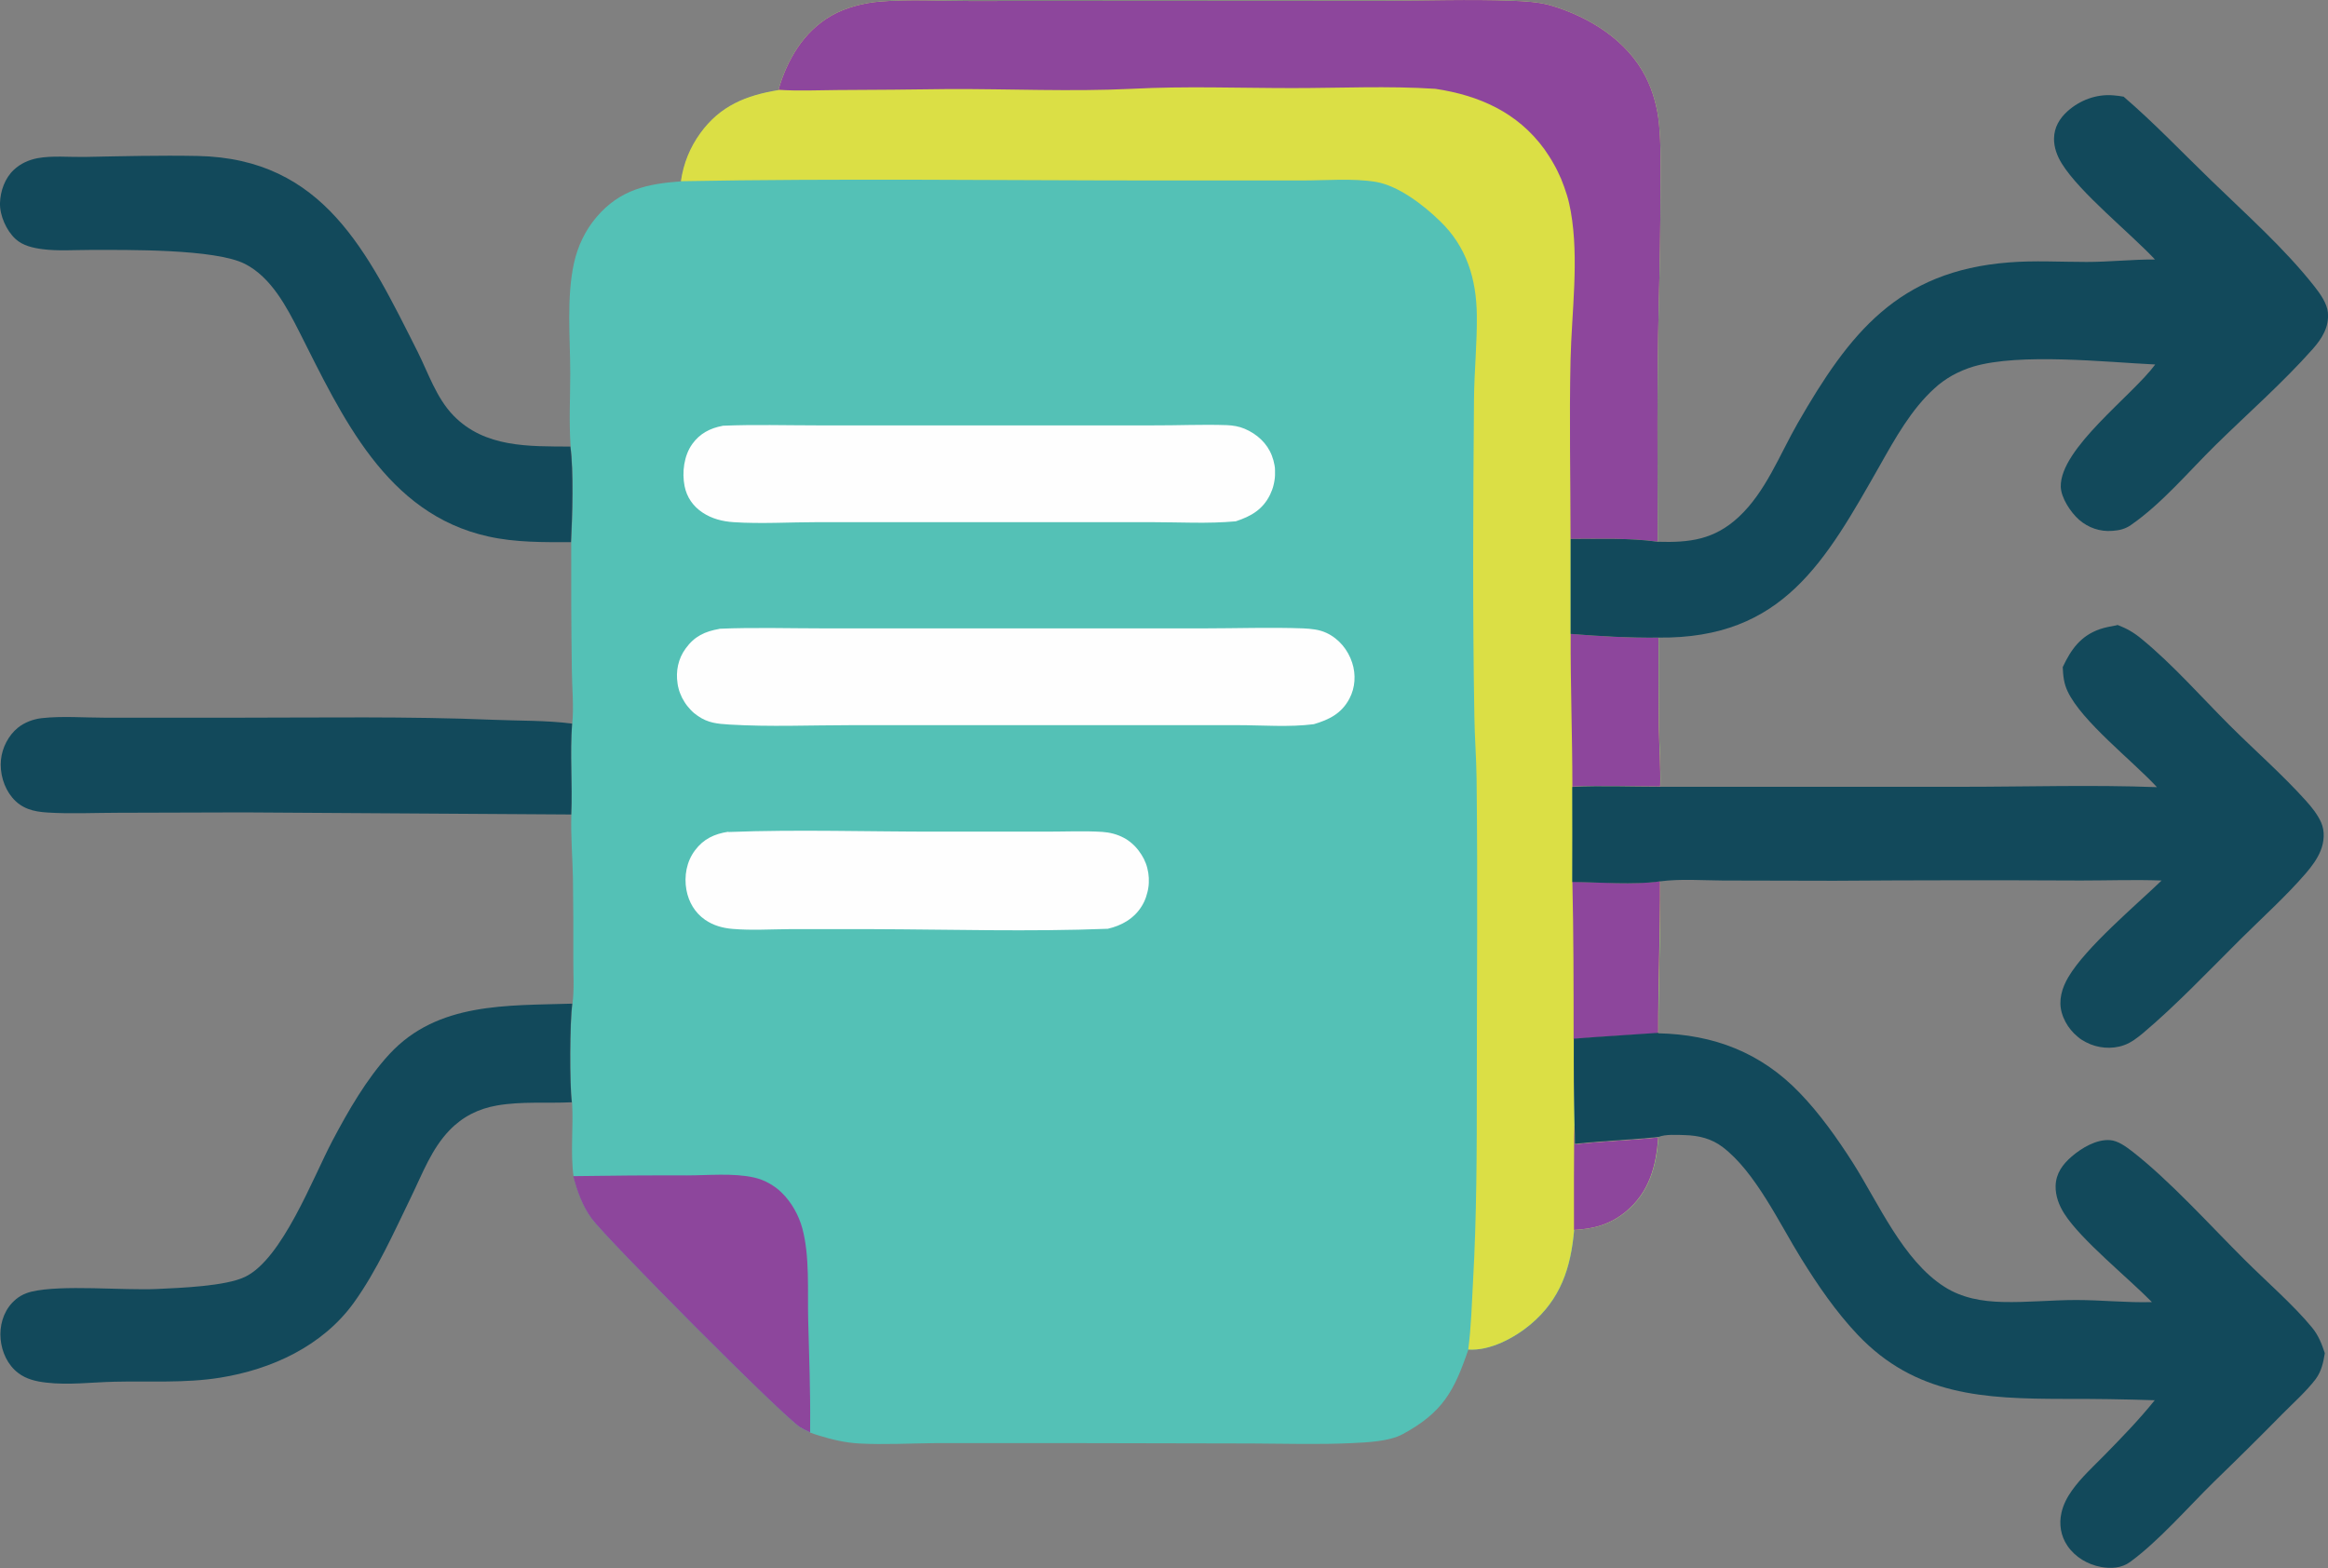 <?xml version="1.0" encoding="UTF-8"?>
<svg id="Layer_2" data-name="Layer 2" xmlns="http://www.w3.org/2000/svg" viewBox="0 0 190 128">
  <rect x="0" y="0" width="190" height="128" fill="#808080" stroke="none"/>
  <defs>
    <style>
      .cls-1 {
        fill: #54c1b6;
      }

      .cls-2 {
        fill: #8d469c;
      }

      .cls-3 {
        fill: #fefefe;
      }

      .cls-4 {
        fill: #12495b;
      }

      .cls-5 {
        fill: #dbdf45;
      }
    </style>
  </defs>
  <g id="Layer_1-2" data-name="Layer 1">
    <path class="cls-1" d="M63.53,7.34c.71-2.46,2.04-4.75,4.32-6.06,1.15-.66,2.62-1.04,3.94-1.15,2.42-.2,4.94-.05,7.37-.05l33.69-.02c3.5,0,7.05-.13,10.55,0,1.02.04,2.21.1,3.19.39,3.13.94,6.2,2.83,7.73,5.83.6,1.19.95,2.5,1.08,3.82.18,1.79.12,3.6.12,5.4,0,3.14-.06,6.26-.14,9.4-.15,6.42-.1,12.9-.08,19.32-2.24-.32-4.84-.23-7.11-.23v7.75c2.4.18,4.77.33,7.18.3,0,2.45,0,4.9.03,7.35.03,1.6.15,3.21.11,4.81-2.38,0-4.8-.1-7.17.01.02,2.59.02,5.17,0,7.76,2.22.02,5.01.27,7.17-.05.02,4.15-.17,8.28-.15,12.42-2.3.17-4.61.28-6.91.48-.02,2.35,0,4.7.06,7.05.02.51.03,1.02.03,1.53,2.27-.26,4.55-.32,6.82-.56-.18,2.36-.73,4.46-2.64,6.05-1.27,1.05-2.62,1.42-4.24,1.5-.27,3.11-1.11,5.66-3.58,7.73-1.31,1.09-3.31,2.16-5.06,2.03-1.16,3.41-2.1,5.14-5.36,6.91-1.11.6-2.9.67-4.14.73-2.69.13-5.43.04-8.12.03l-14.45-.03h-11.39c-2.07.02-4.2.14-6.27.03-1.11-.06-2.22-.32-3.28-.65-.24-.07-.47-.15-.7-.24-.26-.13-.53-.26-.78-.41-1.34-.79-15.76-15.31-17.04-17.04-.75-1.02-1.19-2.24-1.5-3.45-.27-1.97,0-4.04-.12-6.03-.21-1.52-.17-6.54.03-8.06.16-1.16.06-2.47.07-3.65.01-2.21,0-4.42-.03-6.63-.04-1.73-.18-3.42-.13-5.15.1-2.46-.12-4.95.07-7.41.15-1.39-.02-3-.03-4.42-.05-3.46-.06-6.93-.05-10.4.11-2.07.22-5.85-.05-7.8,0-.02,0-.04,0-.06-.14-1.96-.03-3.97-.03-5.93,0-2.92-.32-6.19.31-9.04.31-1.38.92-2.66,1.84-3.74,1.91-2.23,4.11-2.71,6.91-2.91.21-1.45.73-2.74,1.59-3.93,1.62-2.23,3.73-3.08,6.38-3.51Z"/>
    <path class="cls-5" d="M63.53,7.34c.71-2.46,2.04-4.75,4.32-6.06,1.15-.66,2.62-1.04,3.94-1.15,2.42-.2,4.94-.05,7.37-.05l33.69-.02c3.5,0,7.05-.13,10.55,0,1.02.04,2.21.1,3.19.39,3.13.94,6.2,2.83,7.73,5.83.6,1.19.95,2.5,1.08,3.82.18,1.79.12,3.6.12,5.4,0,3.14-.06,6.26-.14,9.4-.15,6.42-.1,12.9-.08,19.32-2.24-.32-4.84-.23-7.11-.23v7.75c2.4.18,4.77.33,7.18.3,0,2.45,0,4.9.03,7.35.03,1.6.15,3.21.11,4.81-2.38,0-4.8-.1-7.17.01.02,2.59.02,5.17,0,7.76,2.22.02,5.01.27,7.17-.05.02,4.15-.17,8.28-.15,12.42-2.3.17-4.61.28-6.91.48-.02,2.35,0,4.7.05,7.05.02.51.03,1.02.03,1.53,2.27-.26,4.55-.32,6.82-.56-.18,2.36-.73,4.46-2.64,6.05-1.27,1.05-2.62,1.42-4.24,1.5-.27,3.11-1.11,5.66-3.58,7.73-1.31,1.09-3.31,2.16-5.06,2.03.24-1.82.29-3.69.39-5.52.3-5.35.31-10.69.31-16.05,0-8.35.08-16.7-.02-25.04-.02-1.71-.16-3.41-.18-5.11-.15-8.6-.1-17.24-.03-25.84.02-2.3.26-4.59.23-6.89-.04-2.96-.84-5.57-3.01-7.66-1.33-1.29-3.38-2.89-5.26-3.2-1.89-.3-4.06-.11-5.98-.11h-11.62c-13.02,0-26.07-.18-39.09.06.21-1.45.73-2.74,1.59-3.93,1.62-2.23,3.73-3.08,6.38-3.51Z"/>
    <path class="cls-2" d="M63.53,7.34c.71-2.46,2.04-4.75,4.32-6.06,1.15-.66,2.62-1.04,3.94-1.15,2.42-.2,4.94-.05,7.37-.05l33.69-.02c3.5,0,7.05-.13,10.55,0,1.02.04,2.21.1,3.19.39,3.13.94,6.2,2.83,7.73,5.83.6,1.19.95,2.5,1.08,3.82.18,1.79.12,3.6.12,5.4,0,3.14-.06,6.26-.14,9.4-.15,6.42-.1,12.9-.08,19.32-2.24-.32-4.84-.23-7.12-.23,0-4.86-.11-9.74,0-14.6.09-3.94.71-8.22.02-12.13-.04-.23-.09-.46-.14-.68-.05-.23-.11-.45-.18-.67-.07-.22-.14-.44-.22-.66-.08-.22-.16-.43-.25-.65-.09-.21-.19-.43-.29-.63-.1-.21-.21-.41-.33-.62-.11-.2-.23-.4-.36-.6-.13-.2-.26-.39-.39-.58-2.19-3-5.31-4.38-8.89-4.92-3.84-.25-7.81-.06-11.66-.06-4.35,0-8.78-.17-13.12.06-4.96.24-9.98,0-14.95.02-3.03.04-6.06.07-9.09.08-1.58.01-3.2.09-4.78-.02Z"/>
    <path class="cls-2" d="M128.33,71.97c2.22.02,5.01.27,7.16-.05.02,4.14-.17,8.28-.15,12.42-2.3.17-4.6.28-6.91.48,0-4.29,0-8.56-.1-12.85Z"/>
    <path class="cls-2" d="M128.18,51.74c2.4.18,4.77.33,7.18.3,0,2.45,0,4.9.03,7.35.03,1.6.15,3.21.11,4.81-2.38,0-4.8-.1-7.17.01,0-4.16-.16-8.31-.14-12.47Z"/>
    <path class="cls-2" d="M128.49,91.87c.02.51.03,1.02.03,1.53,2.27-.26,4.55-.32,6.82-.56-.18,2.36-.73,4.46-2.64,6.05-1.27,1.05-2.62,1.42-4.24,1.5-.01-2.84,0-5.68.02-8.52Z"/>
    <path class="cls-2" d="M46.79,96c3.08-.05,6.17-.07,9.25-.06,1.75,0,3.79-.21,5.5.17.21.05.42.11.63.19s.4.17.59.28c.19.11.37.22.55.35.18.13.34.27.5.43.79.77,1.38,1.83,1.67,2.89.62,2.3.42,5.1.48,7.48.07,2.88.19,5.77.16,8.66v.53c-.27-.13-.54-.26-.79-.41-1.34-.79-15.76-15.31-17.04-17.04-.75-1.02-1.19-2.24-1.5-3.45Z"/>
    <path class="cls-3" d="M58.71,51.32c2.85-.12,5.73-.03,8.58-.03h30.95c2.7,0,5.43-.1,8.12,0,.64.03,1.31.09,1.9.37,1.01.47,1.76,1.38,2.1,2.44.31.96.25,2.03-.23,2.93-.64,1.21-1.65,1.71-2.9,2.08-2,.26-4.21.08-6.23.08h-31.5c-3.31,0-6.69.15-9.98-.05-.97-.06-1.74-.13-2.56-.7-.11-.08-.22-.16-.32-.24-.1-.09-.2-.18-.29-.28-.09-.1-.18-.2-.26-.3-.08-.11-.16-.21-.23-.33-.07-.11-.14-.23-.2-.35-.06-.12-.11-.24-.16-.37-.05-.12-.09-.25-.12-.38-.04-.13-.06-.26-.08-.39-.16-1.02.05-2.04.66-2.87.72-1,1.57-1.39,2.76-1.6Z"/>
    <path class="cls-3" d="M58.97,34.75c2.58-.11,5.19-.03,7.77-.03h27.33c2.01.01,4.05-.09,6.05-.02.51.02,1,.1,1.47.3.99.42,1.82,1.17,2.21,2.18.05.13.09.26.13.39.03.13.06.26.09.4s.04.27.04.41c0,.14,0,.27,0,.41,0,.14-.02.27-.04.41-.02.14-.05.27-.08.4-.03.13-.07.26-.12.39-.05.13-.1.25-.16.38-.6,1.23-1.56,1.77-2.8,2.18-2.24.21-4.62.07-6.88.07h-27.26c-2.26,0-4.62.15-6.86,0-.9-.06-1.77-.28-2.53-.79-.77-.51-1.28-1.25-1.46-2.16-.22-1.13-.05-2.48.63-3.43.61-.85,1.45-1.29,2.46-1.48Z"/>
    <path class="cls-3" d="M59.45,67.91c5.69-.22,11.48-.02,17.18-.03h8.85c1.48,0,3-.07,4.47.02.61.04,1.22.19,1.76.48.12.06.23.13.35.21.11.08.22.16.32.25.1.09.2.18.29.28.09.1.18.2.26.31.08.11.16.22.23.33.07.12.14.23.2.35.06.12.11.25.16.37.05.13.09.26.12.39.03.13.06.26.08.39.02.13.03.26.04.4,0,.13,0,.27,0,.4,0,.13-.02.27-.04.4-.02.13-.04.26-.08.39s-.07.26-.11.38c-.04.13-.1.25-.15.37-.06.12-.12.24-.19.35-.62,1.02-1.64,1.6-2.78,1.86-6.37.25-12.86.05-19.24.03h-6.75c-1.53.01-3.11.11-4.64-.02-.81-.07-1.56-.28-2.23-.74-.84-.58-1.35-1.46-1.53-2.45-.2-1.11.01-2.31.7-3.22.69-.93,1.59-1.35,2.72-1.52Z"/>
    <path class="cls-4" d="M175.88,21.18c-2.07-2.2-6.13-5.45-7.6-7.82-.38-.61-.65-1.32-.64-2.05.01-.91.45-1.65,1.11-2.24,1.01-.9,2.35-1.4,3.71-1.29.29.02.57.06.86.11,2.49,2.14,4.8,4.57,7.16,6.85,2.85,2.77,5.98,5.54,8.43,8.66.45.57,1.01,1.36,1.08,2.1.11,1.19-.48,2.13-1.23,2.98-2.47,2.78-5.26,5.22-7.9,7.81-2.21,2.17-4.4,4.8-6.94,6.56-.47.33-.95.44-1.52.48-1.01.08-1.96-.25-2.72-.91-.67-.59-1.47-1.78-1.49-2.7-.06-3.12,5.85-7.44,7.71-9.97-4.01-.19-11.03-.96-14.85.17-.29.09-.58.19-.86.31-.28.12-.56.25-.83.4-.27.15-.53.32-.77.49-.25.18-.49.37-.71.58-1.87,1.69-3.19,4.05-4.42,6.23-4.48,7.88-7.94,14.22-18.09,14.11-2.4.03-4.78-.11-7.18-.3v-7.75c2.27,0,4.87-.09,7.11.23,2.6.08,4.61-.17,6.6-2.02,2.21-2.05,3.34-5.08,4.82-7.66,4.22-7.34,8.18-12.41,17.22-13.12,2.1-.17,4.25-.04,6.36-.04,1.87,0,3.72-.21,5.58-.2Z"/>
    <path class="cls-4" d="M135.34,84.34c4.52.1,8.36,1.56,11.53,4.85,1.65,1.71,3.06,3.7,4.34,5.7,2.11,3.32,4.09,7.97,7.48,10.14,1.44.92,3.07,1.2,4.76,1.24,2,.05,4.01-.16,6.01-.16,2.06,0,4.11.23,6.17.17-1.93-1.97-5.79-5.08-7.14-7.2-.44-.68-.74-1.47-.72-2.29.03-1.02.57-1.75,1.32-2.4.82-.7,2.01-1.41,3.12-1.33.67.05,1.33.55,1.85.95,3.06,2.39,6.33,6.02,9.12,8.8,1.71,1.71,4.03,3.73,5.52,5.55.52.63.79,1.33,1.04,2.09-.12.76-.28,1.49-.75,2.12-.77,1.01-1.8,1.92-2.7,2.83-1.84,1.87-3.7,3.71-5.58,5.53-2.09,2.05-4.54,4.87-6.86,6.56-.7.51-1.54.56-2.38.41-1.08-.2-2.1-.8-2.73-1.72-.55-.8-.71-1.78-.49-2.72.15-.66.46-1.25.85-1.8.75-1.06,1.77-1.98,2.68-2.91,1.41-1.44,2.81-2.88,4.08-4.46-2.49-.08-4.98-.12-7.47-.11-6.45-.01-12.06-.26-16.78-5.24-1.77-1.87-3.24-4.02-4.6-6.21-1.78-2.86-3.73-7.06-6.41-9.1-.92-.7-1.96-.95-3.1-.98-.62-.02-1.58-.08-2.14.15-2.27.24-4.55.31-6.82.56,0-.51-.01-1.02-.03-1.53-.05-2.35-.07-4.7-.06-7.05,2.3-.19,4.6-.31,6.91-.48Z"/>
    <path class="cls-4" d="M172.8,51c.79.3,1.36.63,2.01,1.17,2.54,2.09,4.81,4.68,7.14,7.01,2.06,2.06,4.31,4.02,6.25,6.18.47.52.95,1.12,1.24,1.77.32.73.25,1.6-.05,2.32-.27.67-.72,1.27-1.2,1.83-1.63,1.89-3.58,3.64-5.35,5.4-2.49,2.48-5.27,5.4-7.92,7.63-.48.4-.98.79-1.57,1-1,.36-2.17.25-3.1-.24-.12-.06-.23-.13-.35-.2-.11-.07-.22-.15-.32-.24-.1-.08-.2-.17-.3-.27s-.18-.19-.27-.3c-.08-.1-.16-.21-.24-.32-.07-.11-.14-.23-.2-.34-.06-.12-.12-.24-.17-.36-.05-.12-.09-.25-.13-.38-.29-1.02.02-2.03.54-2.91,1.44-2.44,5.47-5.82,7.61-7.88-2.19-.08-4.4,0-6.59,0-6.71-.03-13.42-.03-20.12.02l-9.09-.02c-1.67-.01-3.48-.15-5.14.07-2.15.31-4.95.07-7.16.05.01-2.59,0-5.17,0-7.76,2.37-.11,4.79-.01,7.17-.01h24.63c5.29,0,10.64-.17,15.92.03-2-2.16-6.15-5.38-7.29-7.82-.31-.65-.37-1.27-.4-1.98.68-1.44,1.44-2.53,3.01-3.09.46-.16.95-.24,1.43-.33Z"/>
    <path class="cls-4" d="M46.59,44.25c-2.24.01-4.53.03-6.73-.46-8.36-1.84-11.94-9.8-15.43-16.7-1.04-2.05-2.3-4.46-4.44-5.55-2.44-1.24-9.66-1.14-12.66-1.14-1.26,0-2.6.1-3.85-.06-.78-.1-1.63-.29-2.22-.84C.52,18.82-.03,17.58,0,16.57c.03-.98.4-2.03,1.13-2.71.54-.51,1.21-.81,1.94-.95,1.19-.22,2.61-.08,3.83-.1,3.08-.06,6.16-.14,9.24-.08,10.3.21,13.86,7.88,17.94,15.97.88,1.76,1.54,3.79,2.93,5.22,2.56,2.63,6.15,2.51,9.54,2.53.27,1.95.16,5.73.05,7.8Z"/>
    <path class="cls-4" d="M46.67,89.97c-2.04.1-4.07-.09-6.1.26-1.51.26-2.81.91-3.88,2.02-1.47,1.52-2.21,3.54-3.12,5.41-1.41,2.9-2.81,6.06-4.7,8.68-2.55,3.53-6.71,5.44-10.91,6.11-2.86.46-5.75.26-8.63.33-1.84.04-3.73.29-5.57.07-.8-.09-1.62-.28-2.27-.78-.86-.65-1.34-1.7-1.44-2.76-.1-1.06.2-2.17.93-2.96.11-.11.22-.22.34-.32.12-.1.25-.18.38-.26.13-.08.27-.14.42-.2.14-.06.29-.1.44-.14,2.45-.59,7.54-.09,10.27-.22,1.85-.09,5.58-.22,7.17-.99,3.04-1.46,5.54-8.1,7.13-11.11,1.28-2.42,2.79-5.06,4.66-7.08,3.93-4.24,9.57-3.94,14.91-4.11-.2,1.52-.23,6.54-.03,8.06Z"/>
    <path class="cls-4" d="M46.61,66.48l-26.7-.17-10.27.03c-1.91,0-3.87.1-5.77-.02-1.14-.07-2.11-.31-2.87-1.22-.7-.84-1.03-2.01-.92-3.1.1-.97.61-1.98,1.38-2.6.53-.43,1.24-.7,1.92-.78,1.67-.19,3.52-.04,5.21-.04h10.7c6.98,0,13.98-.12,20.96.17,2.15.09,4.3.04,6.44.31-.19,2.46.04,4.95-.07,7.41Z"/>
  </g>
</svg>